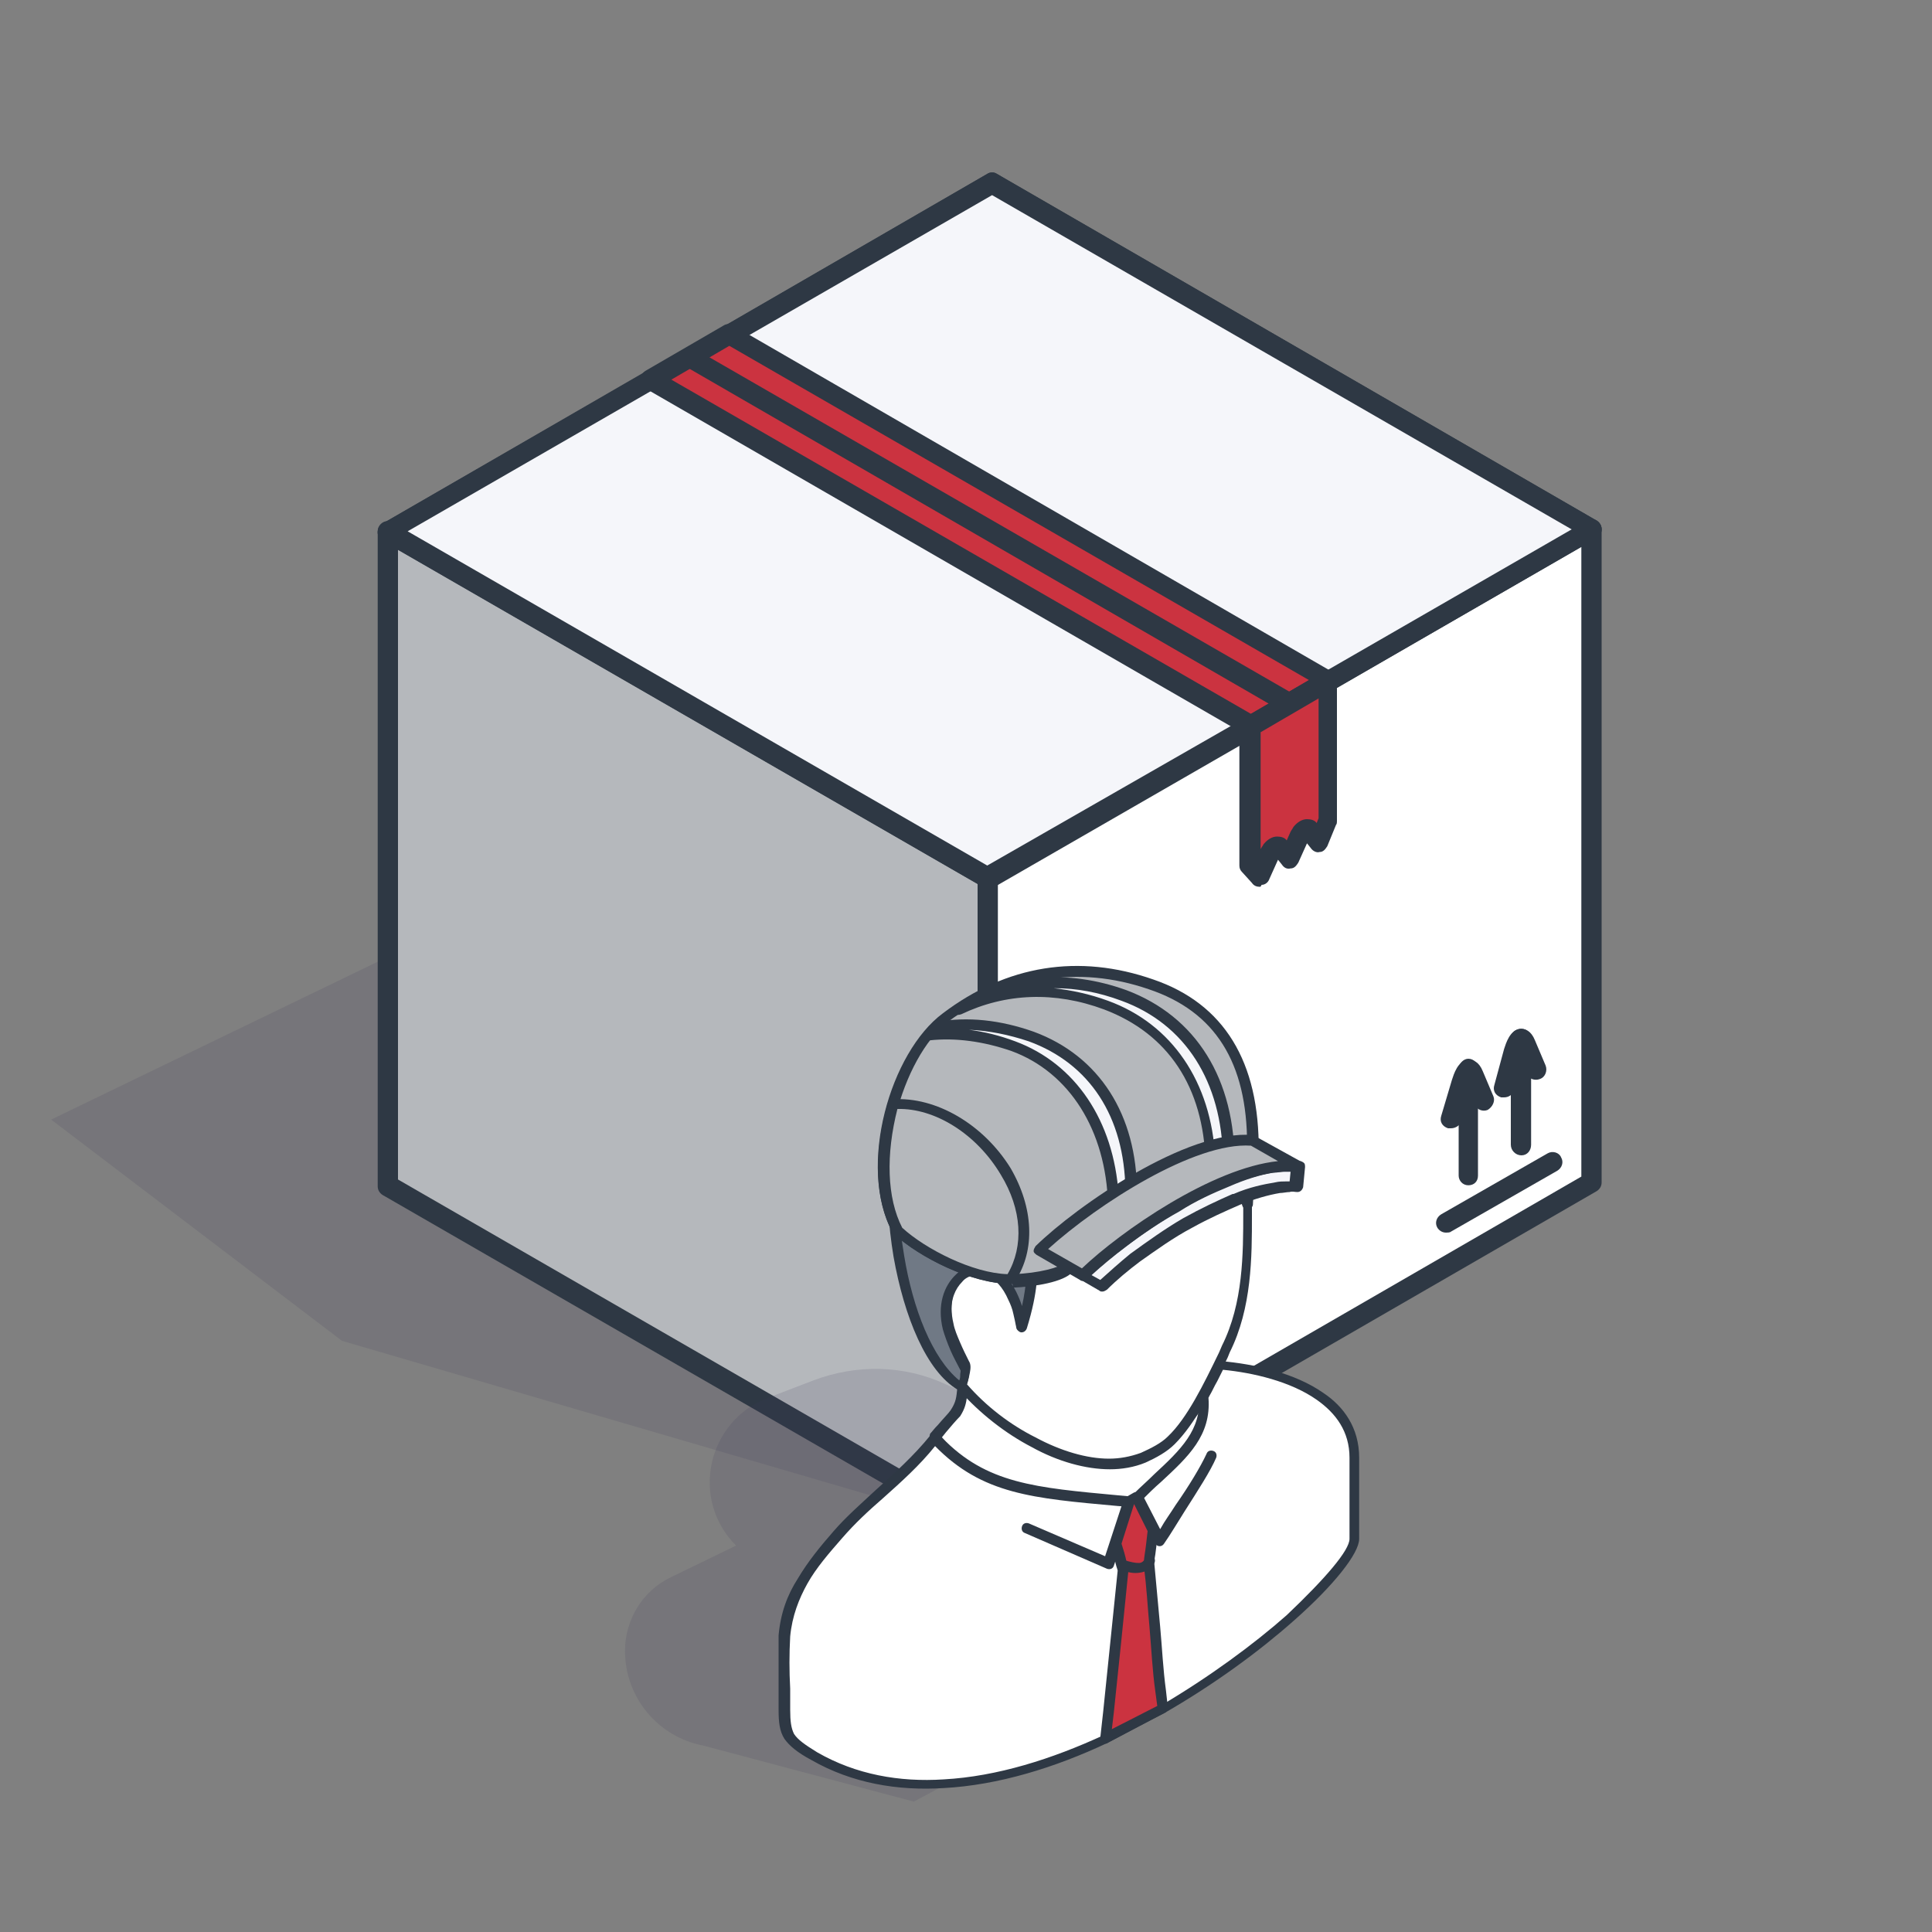 <?xml version="1.0" encoding="UTF-8"?> <!-- Generator: Adobe Illustrator 23.0.3, SVG Export Plug-In . SVG Version: 6.00 Build 0) --> <svg xmlns="http://www.w3.org/2000/svg" xmlns:xlink="http://www.w3.org/1999/xlink" id="Слой_1" x="0px" y="0px" viewBox="0 0 200 200" style="enable-background:new 0 0 200 200;" xml:space="preserve"><rect x="0" y="0" width="200" height="200" fill="#808080" stroke="none"/> <style type="text/css"> .st0{fill-rule:evenodd;clip-rule:evenodd;fill:#3C3958;} .st1{opacity:0.15;fill-rule:evenodd;clip-rule:evenodd;fill:#3C3958;enable-background:new ;} .st2{fill-rule:evenodd;clip-rule:evenodd;fill:#2E3844;} .st3{fill-rule:evenodd;clip-rule:evenodd;fill:#B5B8BC;} .st4{fill-rule:evenodd;clip-rule:evenodd;fill:#FFFFFF;} .st5{fill-rule:evenodd;clip-rule:evenodd;fill:#F5F6FA;} .st6{fill-rule:evenodd;clip-rule:evenodd;fill:#CB3340;} .st7{fill-rule:evenodd;clip-rule:evenodd;fill:#707985;} </style> <path class="st0" d="M-19,250.1"></path> <path class="st0" d="M-1.8,117.4"></path> <polygon class="st1" points="102.8,158.5 35.4,138.8 5.3,115.9 68.6,85.3 88.8,79.3 112.8,64.9 110.7,98.3 151.5,97.1 "></polygon> <g> <polygon class="st2" points="164.8,54.8 102.7,18.9 40.1,55 102.2,90.9 "></polygon> <path class="st2" d="M42.2,55l60,34.6l60.4-34.9l-60-34.6L42.2,55L42.2,55z M102.2,91.9c-0.2,0-0.4,0-0.5-0.1L39.6,56 c-0.3-0.2-0.5-0.5-0.5-0.9c0-0.4,0.2-0.7,0.5-0.9L102.2,18c0.3-0.2,0.7-0.2,1,0l62.1,35.9c0.3,0.2,0.5,0.5,0.5,0.9 c0,0.4-0.2,0.7-0.5,0.9l-62.5,36.1C102.6,91.9,102.4,91.9,102.2,91.9z"></path> <polygon class="st3" points="102.2,90.9 40.1,55 40.1,122.7 102.2,158.5 "></polygon> <path class="st2" d="M41.2,122.1l60,34.6V91.5l-60-34.6V122.1L41.2,122.1z M102.2,159.6c-0.2,0-0.4,0-0.5-0.1l-62.1-35.8 c-0.3-0.2-0.5-0.5-0.5-0.9V55c0-0.4,0.2-0.7,0.5-0.9c0.3-0.2,0.7-0.2,1.1,0L102.8,90c0.3,0.2,0.5,0.5,0.5,0.9v67.6 c0,0.4-0.2,0.7-0.5,0.9C102.6,159.5,102.4,159.6,102.2,159.6z"></path> <polygon class="st4" points="164.8,122.4 164.8,54.8 102.2,90.9 102.2,158.5 "></polygon> <path class="st2" d="M103.3,91.5v65.2l60.4-34.9V56.6L103.3,91.5L103.3,91.5z M102.2,159.6c-0.2,0-0.4,0-0.5-0.1 c-0.3-0.2-0.5-0.5-0.5-0.9V90.9c0-0.4,0.2-0.7,0.5-0.9l62.6-36.1c0.3-0.2,0.7-0.2,1,0c0.3,0.2,0.5,0.5,0.5,0.9v67.6 c0,0.4-0.2,0.7-0.5,0.9l-62.5,36.1C102.6,159.5,102.4,159.6,102.2,159.6z"></path> <polygon class="st5" points="71.8,36.8 102.7,18.9 164.8,54.8 133.9,72.6 "></polygon> <path class="st2" d="M73.9,36.8l60,34.6l28.8-16.6l-60-34.6L73.9,36.8L73.9,36.8z M133.9,73.7c-0.2,0-0.3,0-0.5-0.1L71.3,37.7 c-0.3-0.2-0.5-0.5-0.5-0.9c0-0.4,0.2-0.7,0.5-0.9L102.2,18c0.3-0.2,0.7-0.2,1,0l62.1,35.9c0.3,0.2,0.5,0.5,0.5,0.9 c0,0.4-0.2,0.7-0.5,0.9l-30.9,17.8C134.2,73.6,134.1,73.7,133.9,73.7z"></path> <polygon class="st5" points="40.1,55 71,37.2 133.1,73.1 102.2,90.9 "></polygon> <path class="st2" d="M42.2,55l60,34.6L131,73.1L71,38.4L42.2,55L42.2,55z M102.2,91.9c-0.2,0-0.4,0-0.5-0.1L39.6,56 c-0.3-0.2-0.5-0.5-0.5-0.9c0-0.4,0.2-0.7,0.5-0.9l30.9-17.8c0.3-0.2,0.7-0.2,1.1,0l62.1,35.9c0.3,0.2,0.5,0.5,0.5,0.9 s-0.2,0.7-0.5,0.9l-30.9,17.8C102.6,91.9,102.4,91.9,102.2,91.9z"></path> <polygon class="st6" points="67.4,39.3 75.5,34.7 137.6,70.5 129.5,75.2 "></polygon> <path class="st2" d="M69.5,39.3l60,34.6l6-3.5l-60-34.6L69.5,39.3L69.5,39.3z M129.5,76.2c-0.2,0-0.4,0-0.5-0.1L66.8,40.2 c-0.3-0.2-0.5-0.5-0.5-0.9c0-0.4,0.2-0.7,0.5-0.9l8.1-4.7c0.3-0.2,0.7-0.2,1,0l62.1,35.9c0.3,0.2,0.5,0.5,0.5,0.9 c0,0.4-0.2,0.7-0.5,0.9l-8.1,4.7C129.8,76.2,129.6,76.2,129.5,76.2z"></path> <path class="st2" d="M133.5,73.9c-0.2,0-0.4,0-0.5-0.1L70.9,37.9c-0.5-0.3-0.7-0.9-0.4-1.4c0.3-0.5,0.9-0.7,1.4-0.4L134,71.9 c0.5,0.3,0.7,0.9,0.4,1.4C134.2,73.7,133.9,73.9,133.5,73.9z"></path> <path class="st6" d="M129.5,75.2v14.4l0.9,1.1l1-2.4c0.1-0.1,0.1-0.2,0.2-0.3c0.3-0.4,0.7-0.5,0.8-0.3l1.1,1.2l1-2.4 c0-0.1,0.1-0.2,0.2-0.3c0.3-0.4,0.7-0.5,0.8-0.3l1.1,1.2l0.9-2.2V70.5L129.5,75.2z"></path> <path class="st2" d="M134.8,86.6C134.8,86.6,134.8,86.6,134.8,86.6L134.8,86.6L134.8,86.6z M130.5,75.8v12.1 c0.1-0.2,0.2-0.3,0.3-0.5c0.4-0.5,0.9-0.8,1.4-0.8c0.4,0,0.8,0.1,1,0.4l0.4-0.9c0.1-0.2,0.2-0.3,0.3-0.5c0.4-0.5,0.9-0.8,1.4-0.8 c0.4,0,0.8,0.1,1,0.4l0.2-0.5V72.3L130.5,75.8L130.5,75.8z M131.6,88.4L131.6,88.4L131.6,88.4L131.6,88.4z M130.4,91.8 c-0.3,0-0.6-0.1-0.8-0.4l-1-1.1c-0.2-0.2-0.3-0.4-0.3-0.7V75.2c0-0.4,0.2-0.7,0.5-0.9l8.1-4.7c0.3-0.2,0.7-0.2,1,0 c0.3,0.2,0.5,0.5,0.5,0.9V85c0,0.1,0,0.3-0.1,0.4l-0.9,2.2c-0.2,0.3-0.4,0.6-0.8,0.6c-0.3,0.1-0.7-0.1-0.9-0.4l-0.4-0.5l-0.9,2 c-0.2,0.3-0.4,0.6-0.8,0.6c-0.4,0.1-0.7-0.1-0.9-0.4l-0.4-0.5l-0.9,2c-0.1,0.3-0.4,0.6-0.8,0.6C130.5,91.8,130.5,91.8,130.4,91.8z"></path> <path class="st2" d="M149.7,127.6c-0.4,0-0.7-0.2-0.9-0.5c-0.3-0.5-0.1-1.1,0.4-1.4l11-6.3c0.5-0.3,1.2-0.1,1.4,0.4 c0.3,0.5,0.1,1.1-0.4,1.4l-11,6.3C150.1,127.6,149.8,127.6,149.7,127.6z"></path> <path class="st2" d="M150.2,116.8c-0.1,0-0.2,0-0.3,0c-0.6-0.2-0.9-0.7-0.7-1.3l1.1-3.7c0.2-0.6,0.6-2,1.7-2.1 c0.5,0,1.1,0.2,1.5,1.2l1.1,2.6c0.2,0.5-0.1,1.1-0.6,1.4c-0.5,0.2-1.1,0-1.4-0.6l-0.5-1.2l-0.8,3 C151.1,116.5,150.7,116.8,150.2,116.8z"></path> <path class="st2" d="M152,122.7c-0.6,0-1-0.5-1-1v-11c0-0.6,0.5-1.1,1-1.1c0.6,0,1,0.5,1,1.1v11C153,122.3,152.6,122.7,152,122.7z"></path> <path class="st2" d="M155.7,113.6c-0.1,0-0.2,0-0.3,0c-0.6-0.2-0.9-0.7-0.7-1.3l1-3.7c0.2-0.6,0.6-2,1.7-2.1c0.5,0,1.1,0.2,1.5,1.2 l1.1,2.6c0.2,0.5,0,1.2-0.6,1.4c-0.5,0.2-1.2,0-1.4-0.6l-0.5-1.2l-0.8,3C156.6,113.3,156.2,113.6,155.7,113.6z"></path> <path class="st2" d="M157.5,119.6c-0.6,0-1.1-0.5-1.1-1.1v-11c0-0.6,0.5-1,1.1-1c0.6,0,1,0.5,1,1v11 C158.5,119.1,158.1,119.6,157.5,119.6z"></path> </g> <g> <path class="st1" d="M94.6,186.5l-21.8-5.8c-4.7-0.9-8.1-5-8.1-9.8l0,0c0-3.2,1.8-6.2,4.7-7.6l6.8-3.3l0,0 c-4.8-4.8-3-12.9,3.3-15.3l4.7-1.8c4.5-1.7,9.4-1.6,13.7,0.4l18.2,8.1l19.6,13.1L94.6,186.5z"></path> <g> <path class="st4" d="M96.8,148.7c0.4-0.6,1.7-1.9,2.1-2.4c0.7-1.2,0.7-1.6,0.8-3c5.9,6.8,19.6,10.7,24.9,1.1h0 c1.5,3.6-2.8,10.4-8.2,12.5c-4,1.5-10.1,0.6-13.2-2.3l-5.3-4.8L96.8,148.7z"></path> <path class="st2" d="M96.3,148.4c0.2-0.2,0.4-0.5,0.8-0.9c0.5-0.6,1.1-1.2,1.3-1.5c0.6-0.9,0.6-1.4,0.7-2.3l0-0.4 c0-0.3,0.3-0.5,0.6-0.5c0.1,0,0.3,0.1,0.4,0.2c1.4,1.6,3.2,3,5.2,4.1c2.7,1.5,5.7,2.4,8.6,2.5c2.9,0.1,5.6-0.6,7.8-2.5 c0.9-0.8,1.7-1.8,2.3-2.9c0.1-0.3,0.5-0.4,0.7-0.2c0.1,0.1,0.2,0.2,0.3,0.3l0,0.1c0.7,1.9,0,4.6-1.5,7.1c-1.5,2.4-3.9,4.7-6.6,5.8 l-0.4,0.2c-2.1,0.8-4.8,0.9-7.3,0.5l0,0c-2.5-0.4-4.8-1.4-6.4-2.9l-5.3-4.8l-1.1-1.2C96.2,148.9,96.2,148.6,96.3,148.4L96.3,148.4 z M97.9,148.3l-0.4,0.5l0.7,0.8l5.2,4.8c1.5,1.3,3.6,2.2,5.9,2.6l0,0c2.4,0.4,4.8,0.3,6.8-0.5l0.4-0.1c2.5-1,4.7-3.1,6.1-5.4 c1.1-1.7,1.7-3.6,1.7-5c-0.6,0.8-1.2,1.5-1.9,2.1c-2.4,2.1-5.4,2.9-8.5,2.7c-3.1-0.1-6.3-1.1-9.1-2.7c-1.8-1-3.4-2.2-4.7-3.5 c-0.1,0.7-0.2,1.2-0.7,2C99,147,98.4,147.7,97.9,148.3z"></path> <path class="st4" d="M121.3,149.1c2.2-2.1,4-6,5.7-9.5c2.4-4.8,2.2-10.3,2.3-14.8l-0.8-2.6c-0.3-1.1-0.3-2.2-0.3-3.4 c0-1.4-0.1-2.8-0.8-3.5c-1.2-1.1-3.1,0.6-5.3,2.5c-1.5,1.3-3.1,2.8-4.9,3.8c-1.8,1-3.4,1.5-4.9,1.9l0,0c-1.5,0.4-2.8,0.7-3.8,1.6 c-1.7,1.4-1.6,2.5-1.6,4.5c0,1.9,0.1,3.8-1,7.8c-0.1-1-0.4-2-0.8-3c-2.1-5.1-7.1-3.3-7,1.5c0,0.5,0.1,1,0.2,1.4 c0.3,1.3,1.1,2.9,1.7,4.1c0.2,0.4-0.1,1.4-0.2,1.9c4.2,4.8,10.4,8.1,15.3,8.1C117.1,151.5,119.7,150.6,121.3,149.1z"></path> <path class="st2" d="M120.9,148.7c2-1.9,3.7-5.4,5.3-8.7l0.3-0.7c2.2-4.4,2.2-9.5,2.2-13.8l0-0.7l-0.8-2.6 c-0.2-0.6-0.2-1.2-0.3-1.8c0-0.6-0.1-1.1-0.1-1.7c0-0.7,0-1.4-0.1-1.9c-0.1-0.5-0.2-0.9-0.5-1.1l0,0c-0.4-0.3-0.9-0.2-1.6,0.2l0,0 c-0.8,0.5-1.8,1.4-2.9,2.3c-1.5,1.3-3.2,2.8-5,3.9c-0.9,0.5-1.8,0.9-2.6,1.2c-0.8,0.3-1.6,0.5-2.4,0.7l0,0c-0.7,0.2-1.4,0.4-2,0.6 c-0.6,0.2-1.1,0.5-1.6,0.9c-1.4,1.2-1.4,2.2-1.4,3.9l0,0.5c0,1.8,0.1,3.7-1.1,7.6c-0.1,0.3-0.4,0.5-0.7,0.4 c-0.2-0.1-0.4-0.3-0.4-0.5c-0.1-0.5-0.2-1-0.3-1.4c-0.1-0.5-0.3-1-0.5-1.4c-0.6-1.4-1.4-2.2-2.2-2.5c-0.5-0.2-0.9-0.2-1.4-0.1 c-0.4,0.1-0.9,0.3-1.2,0.7c-0.7,0.7-1.2,1.8-1.1,3.3c0,0.2,0,0.4,0,0.7c0,0.2,0.1,0.5,0.1,0.7c0.1,0.6,0.4,1.3,0.7,2 c0.3,0.7,0.6,1.3,0.9,1.9c0.1,0.3,0.2,0.6,0.1,1l0,0c0,0.3-0.1,0.7-0.2,1c2,2.3,4.5,4.2,7.1,5.5c2.6,1.4,5.3,2.2,7.6,2.2 c1.1,0,2.2-0.2,3.3-0.6C119.2,149.9,120.2,149.4,120.9,148.7L120.9,148.7z M127.1,140.5c-1.6,3.4-3.4,6.9-5.5,9 c-0.8,0.8-1.9,1.4-3,1.9c-1.2,0.5-2.5,0.7-3.7,0.7c-2.5,0-5.4-0.8-8.1-2.3c-2.7-1.4-5.4-3.5-7.5-5.9c-0.1-0.1-0.2-0.3-0.1-0.5 c0.1-0.3,0.2-0.7,0.3-1.1l0,0c0-0.2,0-0.4,0-0.4c-0.3-0.6-0.7-1.3-1-2c-0.3-0.7-0.6-1.5-0.8-2.2c-0.1-0.3-0.1-0.5-0.1-0.8 c0-0.3-0.1-0.5-0.1-0.8c0-1.8,0.6-3.2,1.4-4c0.5-0.5,1.1-0.8,1.7-1c0.6-0.1,1.3-0.1,2,0.2c1.1,0.4,2.1,1.4,2.8,3.1 c0.1,0.3,0.2,0.6,0.3,0.9c0.5-2.3,0.5-3.8,0.5-5.1l0-0.5c0-2-0.1-3.2,1.8-4.8c0.6-0.5,1.2-0.8,1.9-1.1c0.7-0.3,1.4-0.4,2.1-0.6 l0,0c0.7-0.2,1.5-0.4,2.3-0.7c0.8-0.3,1.6-0.6,2.5-1.1c1.7-1,3.3-2.4,4.8-3.7c1.1-1,2.1-1.9,3.1-2.4l0,0c1.1-0.6,2.1-0.8,2.9-0.1 l0,0c0.5,0.4,0.7,1,0.8,1.7c0.1,0.6,0.1,1.4,0.1,2.1c0,0.5,0,1.1,0.1,1.6c0,0.5,0.1,1.1,0.2,1.6l0.8,2.6c0,0.1,0,0.1,0,0.2l0,0.8 c0,4.3,0,9.6-2.3,14.2L127.1,140.5z"></path> <path class="st7" d="M94.3,112.7c-3.9,7.2-1.4,26.7,5.3,31c0.1-0.4,0.6-1.8,0.3-2.2c-0.6-1.2-1.4-2.7-1.7-4.1 c-1.5-6.4,6.2-9.5,7.6,0c1.2-4,1.1-5.9,1-7.8c0-2-0.1-3.1,1.6-4.5c1.1-0.9,2.4-1.3,3.8-1.6l0,0c1.5-0.4,3.1-0.8,4.9-1.9 c1.8-1,3.4-2.5,4.9-3.8c2.2-2,4.1-3.6,5.3-2.5c0.7,0.7,0.8,2,0.8,3.5c0,1.1,0,2.3,0.3,3.4l0.8,2.6c0.2-3.5,0.1-7.5-0.3-10.8 c-0.9-6.4-3.8-6.6-11.7-10.8c-1.3-0.7-2.9-1.8-5.3-1.8C106,101.1,97.2,108,94.3,112.7z"></path> <path class="st2" d="M94.8,113c-2,3.6-2.3,10.5-1.2,17c0.9,5.5,2.9,10.6,5.7,12.9c0.1-0.2,0.1-0.4,0.1-0.6c0-0.2,0.1-0.4,0-0.5 c-0.3-0.6-0.7-1.3-1-2c-0.3-0.7-0.6-1.5-0.8-2.2c-0.6-2.5,0.1-4.5,1.4-5.7c0.5-0.5,1.2-0.8,1.8-0.9c0.7-0.1,1.4,0,2.1,0.3 c1.2,0.5,2.2,1.8,2.9,3.9c0.5-2.3,0.5-3.8,0.5-5.1l0-0.5c0-2-0.1-3.2,1.8-4.8c0.6-0.5,1.2-0.8,1.9-1.1c0.7-0.3,1.4-0.4,2.1-0.6 l0,0c0.7-0.2,1.5-0.4,2.3-0.7c0.8-0.3,1.6-0.6,2.5-1.1l0,0c1.7-1,3.3-2.4,4.8-3.7c1.1-1,2.2-1.9,3.1-2.5c1.1-0.6,2.1-0.8,2.9-0.1 c0.5,0.4,0.7,1,0.8,1.7c0.1,0.6,0.1,1.4,0.1,2.1c0,0.5,0,1.1,0.1,1.6c0,0.3,0.1,0.7,0.1,1c0-0.8,0-1.5,0-2.3 c-0.1-1.8-0.2-3.5-0.4-5.1c-0.7-5-2.8-6.1-7.8-8.6c-1-0.5-2.2-1.1-3.5-1.8l-0.6-0.3c-1.1-0.6-2.6-1.4-4.5-1.5 c-2.6-0.1-5.8,1.3-8.8,3.2C99.6,107.4,96.3,110.5,94.8,113L94.8,113z M92.5,130.1c-1.1-6.6-0.8-13.8,1.3-17.7l0,0 c1.6-2.6,5-5.9,8.7-8.3c3.2-2,6.6-3.5,9.4-3.4c2.2,0.1,3.8,0.9,5,1.6l0.6,0.3c1.3,0.7,2.5,1.3,3.5,1.8c5.4,2.7,7.6,3.8,8.4,9.4 c0.2,1.6,0.4,3.4,0.4,5.2c0.1,1.9,0,3.9-0.1,5.7c0,0.2-0.2,0.4-0.4,0.5c-0.3,0.1-0.6-0.1-0.7-0.4l-0.8-2.7 c-0.2-0.6-0.2-1.2-0.3-1.8c0-0.6-0.1-1.1-0.1-1.7c0-0.7,0-1.4-0.1-1.9c-0.1-0.5-0.2-0.9-0.5-1.1c-0.4-0.3-0.9-0.2-1.6,0.2 c-0.8,0.5-1.9,1.4-2.9,2.3c-1.5,1.3-3.2,2.8-5,3.8l0,0c-0.9,0.5-1.8,0.9-2.6,1.2c-0.8,0.3-1.6,0.5-2.4,0.7l0,0 c-0.7,0.2-1.4,0.4-2,0.6c-0.6,0.2-1.1,0.5-1.6,0.9c-1.4,1.2-1.4,2.2-1.4,3.9l0,0.5c0,1.8,0.1,3.7-1.1,7.6 c-0.1,0.2-0.2,0.4-0.4,0.4c-0.3,0-0.6-0.2-0.6-0.5c-0.4-3.1-1.6-4.8-2.8-5.4c-0.5-0.2-0.9-0.3-1.4-0.2c-0.5,0.1-0.9,0.3-1.3,0.7 c-1,0.9-1.5,2.6-1,4.7c0.1,0.6,0.4,1.3,0.7,2c0.3,0.7,0.6,1.3,0.9,1.9c0.2,0.3,0.2,0.7,0.1,1.2c-0.1,0.6-0.3,1.2-0.4,1.5 c0,0,0,0.1-0.1,0.1c-0.2,0.2-0.5,0.3-0.7,0.2C95.9,142,93.6,136.3,92.5,130.1z"></path> <path class="st4" d="M140.2,159.3l0-8.4c0-6.7-8.3-9.2-14-9.7c-0.5,1-1,2-1.5,2.9l-0.2,0.3c0.5,4.6-3.2,6.8-6.8,10.5l0,0l-0.7,0.4 l0,0c-9.6-0.9-14.9-1.1-19.9-6.3l-0.3-0.3l0,0l0,0l0,0c-2.9,3.7-6.9,6.5-10,10c-2.8,3.2-5.1,6.2-5.6,10.5c-0.1,2.5,0,5.1,0,7.6 c0,2.5,0.3,3.2,3.1,4.8c8.9,5.1,20.2,2.9,30.3-1.8l5.9-3.1C131.6,170.3,140.2,161.8,140.2,159.3z"></path> <path class="st2" d="M139.7,159.3l0-8.4c0-2.7-1.4-4.6-3.4-6c-2.7-1.9-6.6-2.8-9.7-3.1l-0.6,1.2c-0.3,0.5-0.5,1-0.8,1.5l-0.1,0.2 c0.3,3.9-2.1,6.1-4.9,8.7c-0.7,0.6-1.4,1.3-2.1,2c0,0-0.1,0.1-0.1,0.1l-0.7,0.4c-0.1,0.1-0.2,0.1-0.3,0.1l-1.3-0.1 c-8.8-0.8-14-1.2-18.9-6.2c-1.6,2-3.5,3.7-5.4,5.4c-1.5,1.3-2.9,2.6-4.2,4.1c-1.4,1.6-2.7,3.1-3.6,4.7c-0.9,1.6-1.6,3.4-1.8,5.5 c-0.1,1.8-0.1,3.6,0,5.4l0,2.2c0,1.2,0.1,1.9,0.4,2.5c0.4,0.6,1.1,1.1,2.4,1.9l0,0c4,2.3,8.5,3.1,13.1,2.8 c5.5-0.3,11.2-2.1,16.6-4.6l5.8-3c5.1-3,9.7-6.4,13.1-9.4C137.2,163.4,139.7,160.5,139.7,159.3L139.7,159.3z M140.7,150.9l0,8.4 c0,1.5-2.6,4.8-6.8,8.5c-3.5,3.1-8.1,6.5-13.3,9.5c-2,1-4,2.1-5.9,3.1c-5.5,2.6-11.4,4.4-17,4.7c-4.8,0.3-9.5-0.5-13.7-2.9l0,0 c-1.5-0.8-2.3-1.5-2.8-2.2c-0.5-0.8-0.6-1.7-0.6-3l0-2.2c0-1.8,0-3.7,0-5.4l0-0.1c0.2-2.3,0.9-4.2,2-5.9c1-1.7,2.3-3.3,3.7-4.9 l0,0c1.3-1.5,2.8-2.8,4.3-4.2c2-1.8,4-3.6,5.7-5.7l0.1-0.1c0.2-0.2,0.6-0.2,0.8,0c0.1,0.1,0.2,0.2,0.3,0.3c4.6,4.8,9.7,5.2,18.3,6 l1.1,0.1l0.5-0.3c0.7-0.7,1.4-1.3,2.1-2c2.7-2.5,4.9-4.6,4.6-8c0-0.1,0-0.2,0.1-0.3l0.2-0.3c0.3-0.5,0.5-1,0.8-1.4l0.7-1.4 c0.1-0.2,0.3-0.4,0.5-0.3c3.4,0.3,7.6,1.2,10.6,3.3C139.1,145.6,140.7,147.8,140.7,150.9z"></path> <path class="st2" d="M124.9,150.5c0.1-0.3,0.4-0.4,0.7-0.3c0.3,0.1,0.4,0.4,0.3,0.7c-0.6,1.4-1.9,3.4-3.3,5.6 c-0.7,1.1-1.4,2.3-2.1,3.3c-0.2,0.3-0.5,0.3-0.7,0.2c-0.1-0.1-0.2-0.1-0.2-0.2l-2.2-4.3c0,0.1,0,0.2,0,0.3l-2.1,6.3 c-0.1,0.3-0.4,0.4-0.7,0.3l-8.5-3.7c-0.3-0.1-0.4-0.4-0.3-0.7c0.1-0.3,0.4-0.4,0.7-0.3l7.9,3.4l1.9-5.8c0.1-0.3,0.4-0.4,0.7-0.3 c0.1,0,0.2,0.1,0.3,0.2c-0.1-0.2,0.1-0.5,0.3-0.6c0.3-0.1,0.6,0,0.7,0.2l1.8,3.5c0.5-0.9,1.1-1.7,1.6-2.5 C123.1,153.8,124.3,151.8,124.9,150.5z"></path> <path class="st6" d="M114.5,179.9l5.9-3.1c-0.1-0.9-0.1-1-0.2-1.8c-0.5-4.1-0.6-8.6-1.1-13c0-0.2,0.2-1.9,0.4-3.6l-1.8-3.4 l-0.7,0.4l-1.5,4.5c0.4,1.3,0.7,2.6,0.7,2.9c-0.5,5.2-1,10.3-1.6,15.3C114.6,178.6,114.6,179.1,114.5,179.9z"></path> <path class="st2" d="M115.1,179l4.7-2.4l-0.2-1.5c-0.3-2.1-0.4-4.3-0.6-6.6c-0.2-2.1-0.3-4.3-0.6-6.4c0-0.1,0-0.6,0.1-1.2 c0.1-0.6,0.2-1.5,0.3-2.4l-1.4-2.8l0,0l-1.3,4.1c0.2,0.6,0.4,1.3,0.5,1.8c0.1,0.5,0.2,0.9,0.2,1.1c-0.5,5-1,9.9-1.5,14.6 L115.1,179L115.1,179z M120.6,177.3l-5.9,3.1c-0.1,0.1-0.2,0.1-0.3,0.1c-0.3,0-0.5-0.3-0.5-0.6l0.3-2.7c0.5-4.8,1-9.7,1.5-14.6 c0-0.1-0.1-0.3-0.2-0.7c-0.1-0.5-0.3-1.2-0.5-1.9c0-0.1,0-0.2,0-0.3l1.5-4.5c0-0.1,0.1-0.2,0.2-0.3l0.7-0.4c0.3-0.1,0.6,0,0.7,0.2 l1.7,3.4c0.1,0.1,0.1,0.2,0.1,0.3c-0.1,0.9-0.2,1.8-0.3,2.5c-0.1,0.5-0.1,0.9-0.1,1c0.2,2.2,0.4,4.3,0.6,6.5 c0.2,2.2,0.3,4.4,0.6,6.6l0.2,1.8C120.9,177,120.8,177.2,120.6,177.3z"></path> <path class="st2" d="M118.6,161.3c0.2-0.3,0.5-0.3,0.7-0.2c0.3,0.2,0.3,0.5,0.2,0.7c-0.4,0.6-0.8,0.9-1.5,1c-0.6,0.1-1.2,0-2-0.3 c-0.3-0.1-0.4-0.4-0.3-0.7c0.1-0.3,0.4-0.4,0.7-0.3c0.6,0.2,1.1,0.3,1.5,0.3C118.2,161.8,118.4,161.6,118.6,161.3z"></path> </g> <path class="st3" d="M110.7,131c3-3.7,2.8-5.4,7.3-8c5.1-2.9,9.1-4.8,11.7-3.9c0.1-8.5-2.9-14.6-10.5-17.2 c-7.6-2.6-14.9-1.3-21.2,3.5c-5,3.8-8.7,15.4-5,22.2c2.6,2.5,8.2,5.1,12,5C107.6,132.4,110,131.7,110.7,131z"></path> <path class="st2" d="M110.7,131L110.7,131L110.7,131L110.7,131z M93.4,127.1c2.6,2.4,8,5,11.5,4.8c2.7-0.1,4.8-0.7,5.4-1.2 c0.9-1.1,1.5-2.1,2-2.9c1.2-1.9,2.1-3.3,5.3-5.2c5-2.9,8.8-4.6,11.5-4.1c0-8.5-3.3-13.8-10.2-16.1c-7.3-2.5-14.5-1.3-20.8,3.4 C93.4,109.5,90.1,120.7,93.4,127.1L93.4,127.1z M104.6,132.9c-3.9,0-9.4-2.7-12.1-5.2c-0.1,0-0.1-0.1-0.1-0.1 c-3.7-6.9-0.2-18.7,5.2-22.7c6.6-5,14.1-6.2,21.8-3.5c7.3,2.5,11,8.5,10.9,17.8c0,0.2-0.1,0.3-0.3,0.5c-0.1,0.1-0.3,0.1-0.5,0.1 c-2.4-0.8-6.3,1-11.3,3.9c-3,1.7-3.8,2.9-5,4.8c-0.5,0.9-1.2,1.8-2.2,3.1v0.1c-0.9,1-3.8,1.5-6.2,1.6 C104.9,132.9,104.8,132.9,104.6,132.9z"></path> <path class="st3" d="M93,127.4c2.6,2.4,7.9,5,11.7,5c4.7-7.3-3.4-18.7-12.1-18C91.3,118.4,90.9,123.6,93,127.4z"></path> <path class="st2" d="M93.4,127.1c2.4,2.2,7.3,4.7,10.9,4.8c1.7-2.9,1.5-6.7-0.7-10.3c-2.5-4.2-6.8-6.9-10.7-6.8 C91.7,119.5,91.8,124,93.4,127.1L93.4,127.1z M104.6,132.9L104.6,132.9c-4,0-9.4-2.7-12.1-5.2c-0.1,0-0.1-0.1-0.1-0.1 c-2.6-4.9-1.2-11-0.5-13.4c0.1-0.2,0.3-0.4,0.5-0.4c4.5-0.3,9.4,2.6,12.2,7.1c2.4,4.1,2.6,8.5,0.5,11.7 C105,132.9,104.8,132.9,104.6,132.9z"></path> <path class="st5" d="M125.3,120.4c0.7,0,1.3,0,1.8,0.2c0.1-8.6-3.8-14.9-10.9-17.6c-6-2.2-11.9-1.6-17.1,1.5 c4.8-2.2,9.9-2.5,15.3-0.5C121.2,106.5,125.1,112.5,125.3,120.4z"></path> <path class="st2" d="M125.8,119.9c0.3,0,0.5,0.1,0.8,0.1c-0.1-8-3.9-14-10.5-16.4c-2.4-0.9-4.7-1.3-6.9-1.3h-0.1 c1.8,0.2,3.7,0.6,5.6,1.3C121.3,106,125.4,112,125.8,119.9L125.8,119.9z M127.2,121.2c-0.1,0-0.1,0-0.2-0.1c-0.5-0.1-1-0.2-1.6-0.2 c-0.1,0-0.3-0.1-0.4-0.1c-0.1-0.1-0.2-0.2-0.2-0.4c-0.2-7.9-3.9-13.4-10.5-15.9c-5.1-1.9-10.2-1.7-14.8,0.5 c-0.3,0.1-0.6,0.1-0.7-0.2c-0.1-0.3-0.1-0.6,0.2-0.7c5.4-3.3,11.5-3.8,17.6-1.6c7.2,2.7,11.3,9.2,11.2,18.1c0,0.2-0.1,0.3-0.3,0.5 C127.4,121.1,127.2,121.2,127.2,121.2z"></path> <path class="st5" d="M117.1,123.6c-0.1-7.9-3.8-13.8-10.4-16.2c-3.3-1.2-6.7-1.6-9.8-1c-0.3,0.3-0.5,0.5-0.7,0.8 c2.9-0.3,5.8,0.1,8.8,1.2c6.5,2.4,10.2,8.8,10.4,16.4C115.4,124.7,116.8,123.7,117.1,123.6z"></path> <path class="st2" d="M100.3,106.6c1.6,0.2,3.2,0.6,4.8,1.2c6.2,2.3,10.2,8.2,10.7,15.9c0.3-0.2,0.5-0.3,0.7-0.5 c-0.1-7.6-3.7-13.1-10-15.4C104.4,107.1,102.4,106.7,100.3,106.6L100.3,106.6z M115.3,125.2c-0.1,0-0.3-0.1-0.4-0.1 c-0.1-0.1-0.2-0.3-0.2-0.4c-0.2-7.7-4-13.7-10-15.9c-2.9-1-5.8-1.4-8.5-1.1c-0.2,0-0.5-0.1-0.5-0.3c-0.1-0.2-0.1-0.5,0.1-0.6 c0.3-0.3,0.5-0.6,0.8-0.9c0.1-0.1,0.2-0.1,0.3-0.1c3.3-0.6,6.7-0.2,10.1,1c6.8,2.5,10.7,8.6,10.7,16.7c0,0.2-0.1,0.4-0.3,0.5 l-0.3-0.5l0.2,0.5C115.5,125.2,115.5,125.2,115.3,125.2L115.3,125.2z"></path> <path class="st5" d="M134.1,122.9c-0.3,0-0.6,0-0.9,0c-0.3,0-0.7,0.1-1,0.1c-1.2,0.2-2.7,0.7-4.2,1.2l0,0c-1.6,0.7-3.3,1.5-5,2.5 c-1.8,1-3.7,2.3-5.4,3.6c-1.2,0.9-2.4,1.9-3.4,2.9l-1.9-1.1c1.2-1.2,2.6-2.4,4.1-3.5c1.8-1.4,3.7-2.7,5.7-3.7 c1.8-1,3.6-1.9,5.3-2.6c1.7-0.7,3.3-1.1,4.7-1.4c0.5-0.1,0.9-0.1,1.3-0.1c0.4,0,0.8,0,1.2,0.1L134.1,122.9z"></path> <path class="st2" d="M113,132l0.9,0.5c1-0.9,2-1.8,3.1-2.7c1.8-1.3,3.6-2.6,5.5-3.7c1.8-1,3.5-1.8,5.1-2.5c0,0,0,0,0.1,0 c1.6-0.7,3.1-1,4.3-1.2c0.4-0.1,0.8-0.1,1.1-0.1c0.1,0,0.3,0,0.4,0l0.1-1c-0.2,0-0.4,0-0.6,0c-0.4,0-0.8,0.1-1.2,0.1 c-1.3,0.2-2.9,0.7-4.5,1.4c-1.7,0.7-3.5,1.5-5.2,2.6c-2,1.1-3.9,2.4-5.6,3.7C115.3,130,114.1,131,113,132L113,132z M114.1,133.7 c-0.1,0-0.2,0-0.3-0.1l-1.9-1.1c-0.1-0.1-0.3-0.2-0.3-0.4c0-0.2,0.1-0.3,0.2-0.5c1.2-1.2,2.6-2.4,4.1-3.5c1.8-1.4,3.7-2.7,5.8-3.8 c1.8-1,3.7-2,5.4-2.6c1.8-0.7,3.3-1.2,4.8-1.4c0.5-0.1,0.9-0.1,1.4-0.1s0.9,0,1.3,0c0.1,0,0.3,0.1,0.4,0.2c0.1,0.1,0.1,0.3,0.1,0.4 l-0.2,2.1c-0.1,0.3-0.3,0.5-0.6,0.5c-0.3,0-0.5-0.1-0.8,0c-0.3,0-0.7,0.1-1,0.1c-1.2,0.2-2.6,0.6-4.1,1.2l0,0 c-1.6,0.7-3.2,1.4-5,2.4c-1.9,1-3.7,2.3-5.4,3.5c-1.2,0.9-2.4,1.9-3.4,2.9C114.3,133.7,114.2,133.7,114.1,133.7z"></path> <path class="st3" d="M107.6,129.5c4.7-4.6,15.7-11.9,22.1-11.3l4.7,2.6c-6.9-0.7-18.2,7.4-22.2,11.3L107.6,129.5z"></path> <path class="st2" d="M108.5,129.3l3.5,2c4.1-3.9,13.5-10.4,20.3-11.1l-2.8-1.6C123.7,118.2,113.7,124.6,108.5,129.3L108.5,129.3z M112.1,132.6c-0.1,0-0.2,0-0.3-0.1l-4.5-2.6c-0.1-0.1-0.3-0.2-0.3-0.4c0-0.2,0.1-0.3,0.2-0.5c4.3-4.2,15.7-12.1,22.5-11.5 c0.1,0,0.1,0,0.2,0.1l4.7,2.6c0.3,0.1,0.3,0.4,0.3,0.7s-0.3,0.4-0.6,0.4c-6.6-0.7-17.6,7.1-21.8,11.1 C112.4,132.6,112.2,132.6,112.1,132.6z"></path> </g> </svg> 